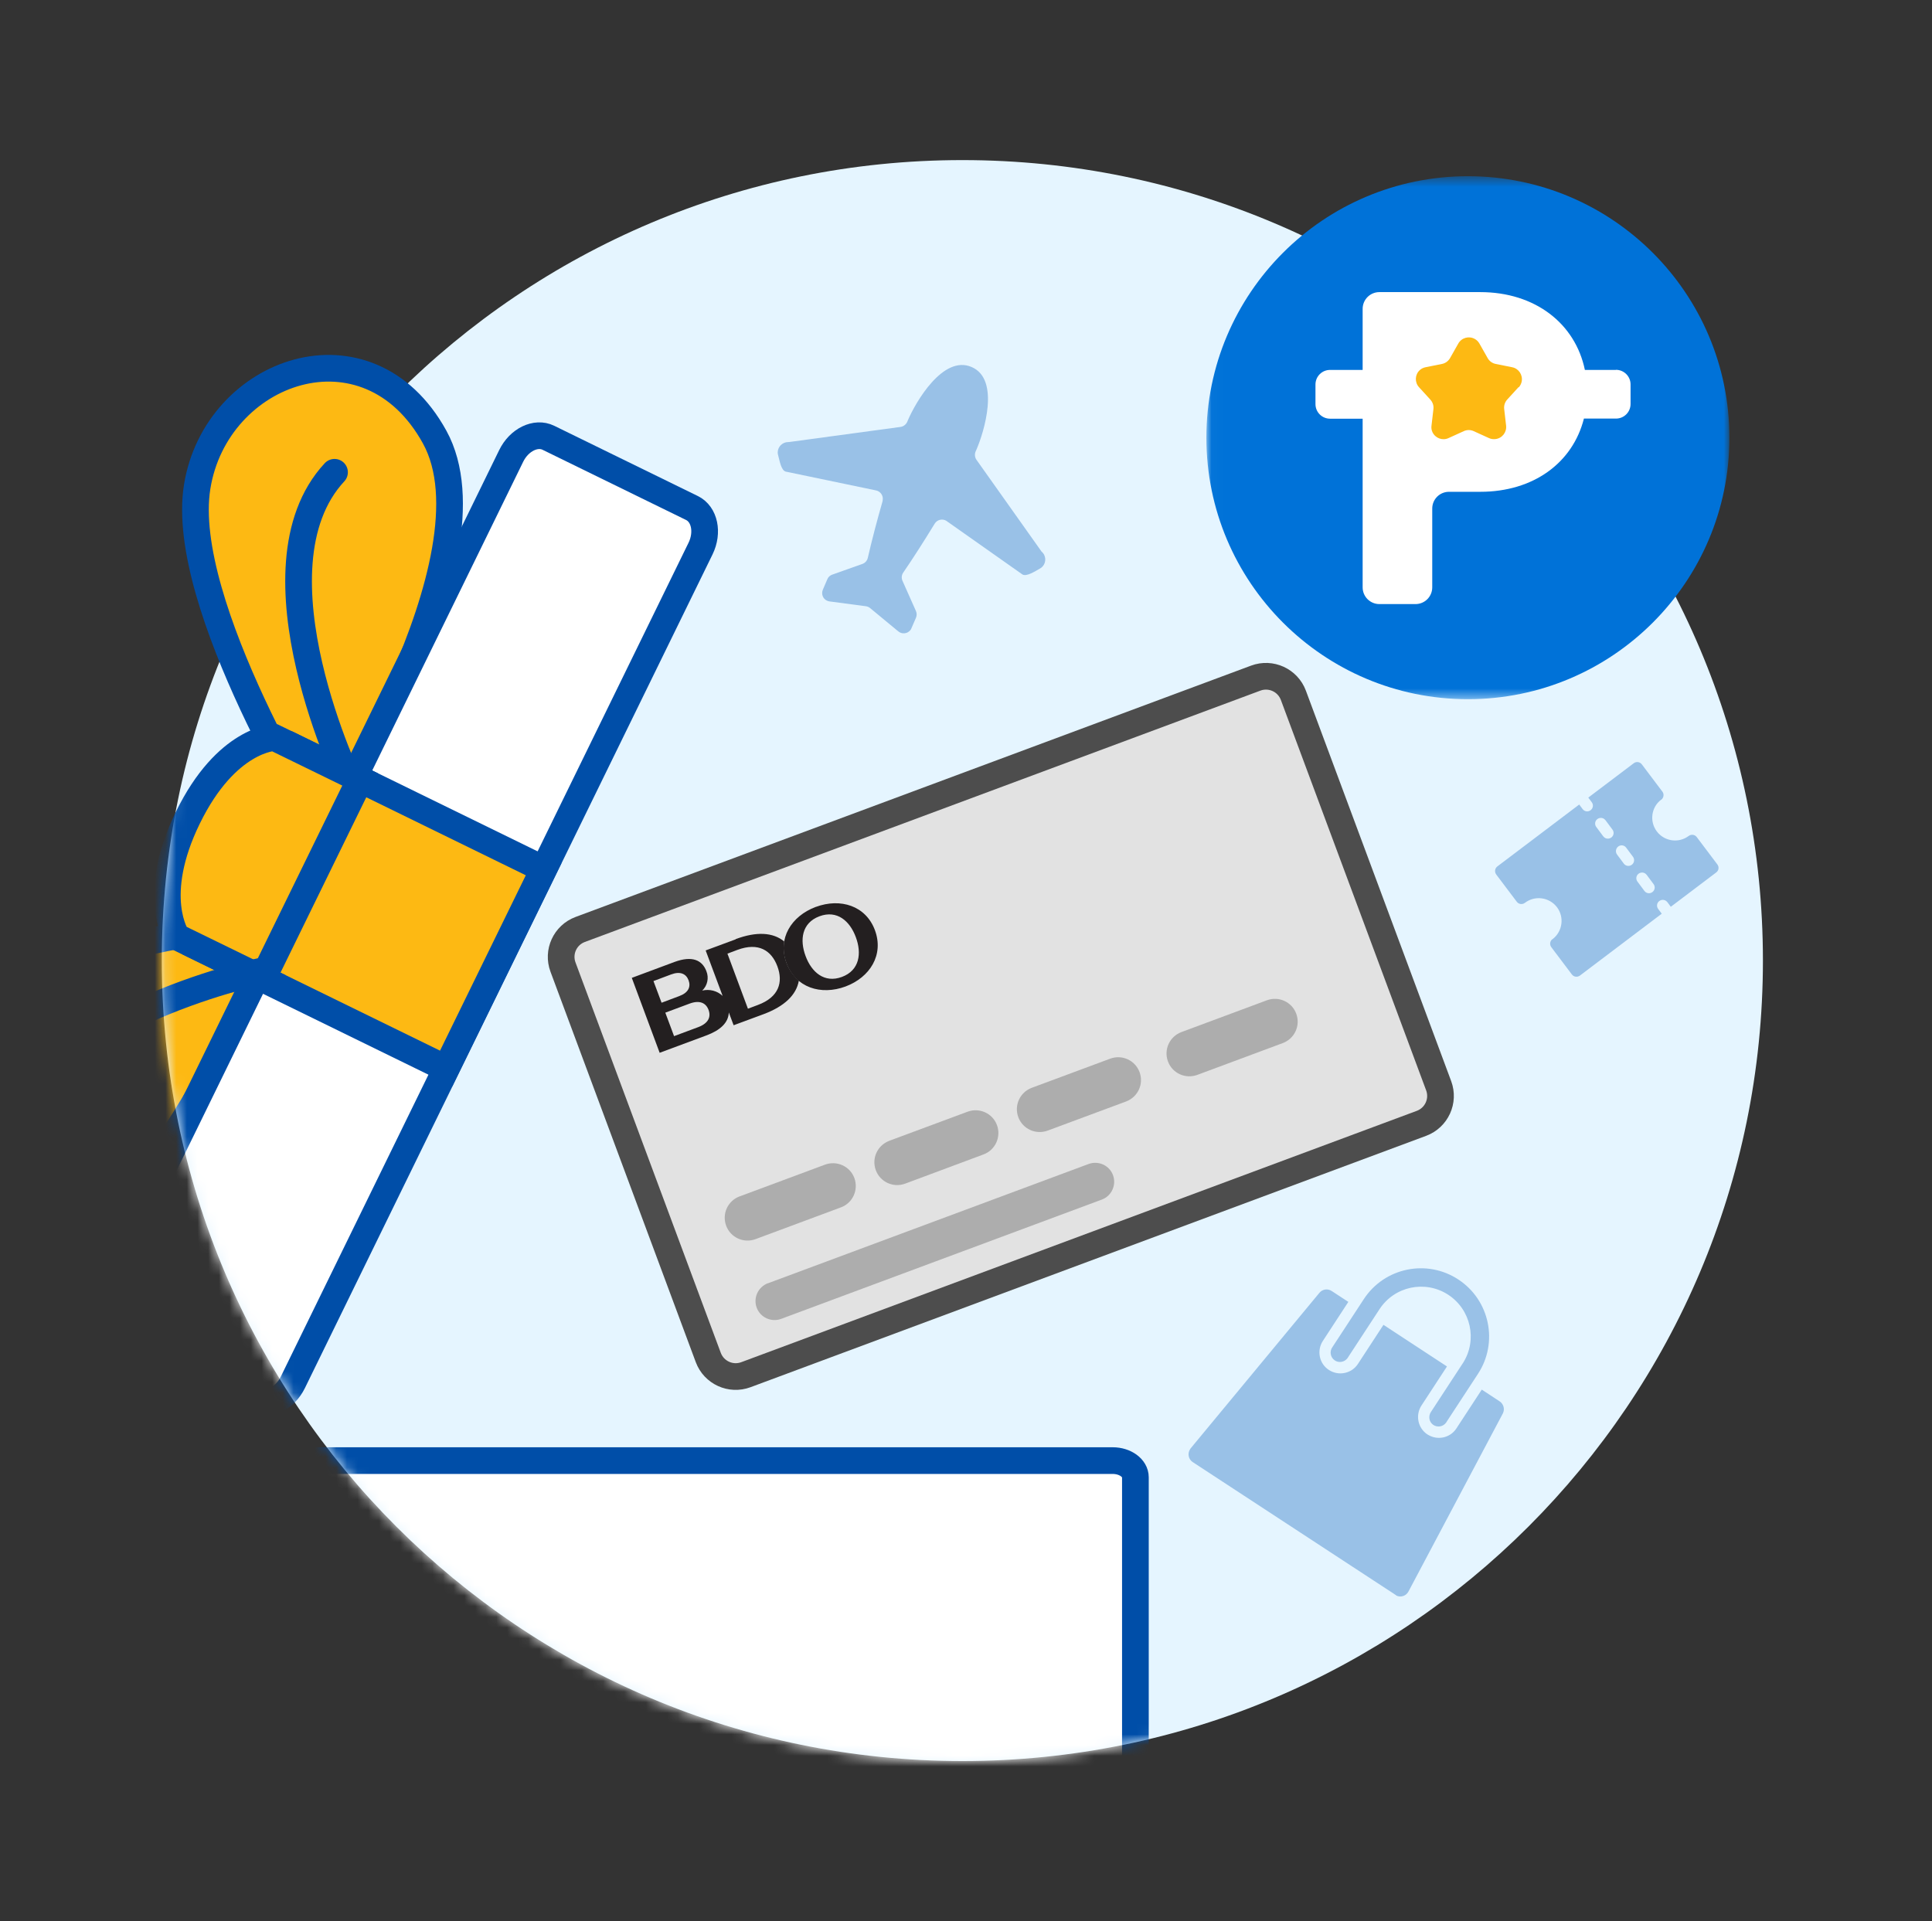 <svg width="181" height="180" viewBox="0 0 181 180" fill="none" xmlns="http://www.w3.org/2000/svg">
<rect x="0" y="0" width="181" height="180" fill="#333333" stroke="none"/>
<mask id="mask0_2089_232" style="mask-type:luminance" maskUnits="userSpaceOnUse" x="0" y="0" width="181" height="180">
<path d="M180.16 0H0.16V180H180.16V0Z" fill="white"/>
</mask>
<g mask="url(#mask0_2089_232)">
<path d="M90.16 165C131.582 165 165.16 131.421 165.16 90C165.16 48.579 131.582 15 90.16 15C48.739 15 15.16 48.579 15.16 90C15.16 131.421 48.739 165 90.16 165Z" fill="#E5F5FF"/>
<mask id="mask1_2089_232" style="mask-type:luminance" maskUnits="userSpaceOnUse" x="15" y="15" width="151" height="150">
<path d="M90.16 165C131.58 165 165.16 131.42 165.16 90C165.16 48.58 131.58 15 90.16 15H15.16C15.16 15 17.01 68.51 16.01 77.51C14.91 87.45 15.16 90 15.16 90C15.16 131.42 48.74 165 90.16 165Z" fill="white"/>
</mask>
<g mask="url(#mask1_2089_232)">
<path d="M130.8 149.459C130.8 149.459 130.76 149.439 130.74 149.429L111.74 136.989C111.34 136.729 111.23 136.189 111.49 135.789C111.51 135.769 111.52 135.739 111.54 135.709L123.61 121.129C123.89 120.789 124.38 120.709 124.76 120.959L126.32 121.979L123.93 125.639C123.34 126.549 123.59 127.769 124.5 128.359C125.41 128.949 126.63 128.699 127.22 127.789L129.61 124.129L135.56 128.029L133.17 131.689C132.58 132.599 132.83 133.809 133.74 134.409H133.75C134.66 134.989 135.86 134.729 136.44 133.839L138.82 130.199L140.45 131.269C140.84 131.499 141 131.989 140.81 132.399C140.8 132.429 140.78 132.449 140.77 132.479L131.95 149.119C131.73 149.539 131.21 149.709 130.78 149.479M126.29 127.179C126.29 127.179 126.27 127.219 126.25 127.239C125.97 127.629 125.42 127.729 125.03 127.449C124.64 127.169 124.54 126.619 124.82 126.229L127.77 121.719C129.7 118.769 133.67 117.939 136.62 119.879C139.57 121.809 140.4 125.779 138.46 128.729L135.51 133.239V133.259C135.51 133.259 135.48 133.279 135.48 133.289C135.2 133.679 134.66 133.769 134.27 133.499C133.88 133.229 133.79 132.679 134.06 132.289L137.01 127.779L137.07 127.689C138.43 125.539 137.8 122.689 135.66 121.299C133.5 119.909 130.63 120.519 129.23 122.679L126.28 127.189L126.29 127.179Z" fill="#99C1E7"/>
<path d="M97.6 51.709L91.48 43.079C91.32 42.849 91.29 42.539 91.41 42.279C91.44 42.209 91.47 42.149 91.49 42.099C92.17 40.529 93.73 35.549 91.03 34.389C88.34 33.219 85.78 37.709 85.08 39.319C85.06 39.379 85.03 39.439 85 39.509C84.89 39.769 84.65 39.959 84.37 39.999L73.9 41.419H73.84C73.31 41.419 72.87 41.849 72.86 42.379C72.86 42.469 72.87 42.569 72.9 42.649C73.02 43.059 73.16 44.079 73.62 44.189L82.07 45.949C82.5 46.039 82.78 46.459 82.69 46.889V46.939C82.16 48.779 81.67 50.659 81.3 52.269C81.24 52.529 81.05 52.749 80.79 52.839L77.97 53.839C77.76 53.909 77.59 54.069 77.51 54.269L77.09 55.249C76.92 55.649 77.09 56.119 77.5 56.289C77.57 56.319 77.64 56.339 77.71 56.349L81.11 56.799C81.26 56.819 81.4 56.879 81.51 56.969L84.16 59.159C84.5 59.439 85 59.389 85.28 59.049C85.33 58.989 85.37 58.929 85.39 58.859L85.81 57.889C85.9 57.689 85.9 57.459 85.81 57.249L84.55 54.419C84.44 54.169 84.46 53.879 84.62 53.649C85.54 52.309 86.58 50.679 87.57 49.059C87.8 48.689 88.29 48.569 88.66 48.799L88.7 48.829L95.78 53.819C96.17 54.069 97.02 53.489 97.4 53.289C97.88 53.039 98.06 52.459 97.82 51.979C97.78 51.899 97.72 51.819 97.66 51.759C97.64 51.739 97.62 51.719 97.61 51.699" fill="#99C1E7"/>
<path d="M28.15 136.85H104.24C105.42 136.85 106.37 137.55 106.37 138.41V193.96C106.37 194.82 105.42 195.52 104.24 195.52H28.16C26.98 195.52 26.03 194.82 26.03 193.96V138.41C26.03 137.55 26.98 136.86 28.16 136.86" fill="white"/>
<path d="M28.15 136.85H104.24C105.42 136.85 106.37 137.55 106.37 138.41V193.96C106.37 194.82 105.42 195.52 104.24 195.52H28.16C26.98 195.52 26.03 194.82 26.03 193.96V138.41C26.03 137.55 26.98 136.86 28.16 136.86L28.15 136.85Z" stroke="#004EA8" stroke-width="2.5" stroke-linecap="round"/>
<path d="M18.47 45.619C20.23 34.619 34.45 29.559 40.72 40.949C46.99 52.339 30.13 78.049 30.13 78.049C30.13 78.049 16.71 56.619 18.47 45.619Z" fill="#FDB913"/>
<path d="M18.47 45.619C20.23 34.619 34.45 29.559 40.72 40.949C46.99 52.339 30.13 78.049 30.13 78.049C30.13 78.049 16.71 56.619 18.47 45.619Z" stroke="#004EA8" stroke-width="2.5" stroke-linecap="round" stroke-linejoin="round"/>
<path d="M31.34 44.25C22.94 53.29 32.9 73.7 32.9 73.7Z" fill="#FDB913"/>
<path d="M31.34 44.25C22.94 53.29 32.9 73.7 32.9 73.7" stroke="#004EA8" stroke-width="2.5" stroke-linecap="round" stroke-linejoin="round"/>
<path d="M26.15 86.199C26.15 86.199 16.34 114.919 3.66 116.939C-9.02 118.959 -13.69 104.809 -6.19 96.769C1.31 88.729 26.15 86.199 26.15 86.199Z" fill="#FDB913"/>
<path d="M26.15 86.199C26.15 86.199 16.34 114.919 3.66 116.939C-9.02 118.959 -13.69 104.809 -6.19 96.769C1.31 88.729 26.15 86.199 26.15 86.199Z" stroke="#004EA8" stroke-width="2.5" stroke-linecap="round" stroke-linejoin="round"/>
<path d="M9.7 120.829L47.89 42.719C48.63 41.199 50.2 40.439 51.38 41.019L64.83 47.599C66.01 48.179 66.37 49.879 65.63 51.399L27.44 129.509C26.7 131.029 25.13 131.789 23.95 131.209L10.5 124.629C9.32 124.049 8.96 122.349 9.7 120.829Z" fill="white"/>
<path d="M9.7 120.829L47.89 42.719C48.63 41.199 50.2 40.439 51.38 41.019L64.83 47.599C66.01 48.179 66.37 49.879 65.63 51.399L27.44 129.509C26.7 131.029 25.13 131.789 23.95 131.209L10.5 124.629C9.32 124.049 8.96 122.349 9.7 120.829Z" stroke="#004EA8" stroke-width="2.5" stroke-linecap="round"/>
<path d="M27.899 70.171L18.766 88.848L41.799 100.112L50.932 81.435L27.899 70.171Z" fill="#FDB913"/>
<path d="M27.899 70.171L18.766 88.848L41.799 100.112L50.932 81.435L27.899 70.171Z" stroke="#004EA8" stroke-width="2.5" stroke-linecap="round"/>
<path d="M24.61 91.709L16.58 87.789C16.58 87.789 13.98 84.009 17.6 76.609C21.22 69.209 25.71 69.109 25.71 69.109L33.74 73.029L24.6 91.719L24.61 91.709Z" fill="#FDB913"/>
<path d="M24.61 91.709L16.58 87.789C16.58 87.789 13.98 84.009 17.6 76.609C21.22 69.209 25.71 69.109 25.71 69.109L33.74 73.029L24.6 91.719L24.61 91.709Z" stroke="#004EA8" stroke-width="2.5" stroke-linecap="round"/>
<path d="M0.56 107.64C2.51 95.61 24.45 91 24.45 91Z" fill="#FDB913"/>
<path d="M0.56 107.64C2.51 95.61 24.45 91 24.45 91" stroke="#004EA8" stroke-width="2.5" stroke-linecap="round" stroke-linejoin="round"/>
<path d="M145.44 87.989C145.2 88.169 145.16 88.499 145.33 88.739L147.26 91.299C147.44 91.539 147.77 91.579 148.01 91.409L155.68 85.609L155.36 85.179C155.17 84.949 155.21 84.609 155.44 84.429C155.67 84.249 156.01 84.279 156.19 84.509C156.19 84.509 156.2 84.519 156.21 84.529L156.53 84.959L160.79 81.739C161.03 81.559 161.07 81.229 160.89 80.989L158.96 78.429C158.78 78.189 158.45 78.149 158.21 78.319C157.27 79.029 155.93 78.839 155.22 77.899C154.52 76.969 154.69 75.639 155.62 74.929H155.64C155.87 74.739 155.92 74.409 155.74 74.169L153.81 71.609C153.63 71.379 153.3 71.329 153.06 71.509L148.8 74.729L149.12 75.159C149.3 75.389 149.26 75.729 149.02 75.909C148.79 76.089 148.45 76.049 148.27 75.809L147.95 75.379L140.28 81.179C140.04 81.359 140 81.689 140.17 81.929L142.1 84.489C142.28 84.729 142.61 84.769 142.85 84.599C143.78 83.879 145.12 84.049 145.85 84.979C146.57 85.909 146.4 87.249 145.47 87.979C145.47 87.979 145.45 87.989 145.45 87.999H145.43V88.009L145.44 87.989ZM149.56 77.499C149.37 77.269 149.41 76.929 149.64 76.749C149.87 76.569 150.21 76.599 150.39 76.829C150.39 76.829 150.4 76.839 150.41 76.849L151.05 77.709C151.24 77.939 151.2 78.279 150.97 78.459C150.74 78.639 150.4 78.609 150.22 78.379C150.22 78.379 150.21 78.369 150.2 78.359L149.56 77.499ZM151.49 80.059C151.32 79.819 151.37 79.489 151.61 79.309C151.84 79.139 152.16 79.179 152.34 79.409L152.98 80.269C153.16 80.499 153.12 80.839 152.88 81.019C152.65 81.199 152.31 81.159 152.13 80.919L151.49 80.059ZM153.42 82.619C153.23 82.389 153.27 82.049 153.5 81.869C153.73 81.689 154.07 81.719 154.25 81.949C154.25 81.949 154.26 81.959 154.27 81.969L154.91 82.829C155.09 83.059 155.05 83.399 154.81 83.579C154.58 83.759 154.24 83.719 154.06 83.479L153.42 82.619Z" fill="#99C1E7"/>
</g>
<path d="M54.15 86.561L117.45 63.011C119.15 62.381 121.04 63.241 121.67 64.941L135.28 101.521C135.91 103.221 135.05 105.111 133.35 105.741L70.05 129.291C68.35 129.921 66.46 129.061 65.83 127.361L52.22 90.781C51.59 89.081 52.45 87.191 54.15 86.561Z" fill="#E2E2E2"/>
<path d="M117.647 63.535L54.357 87.085C52.938 87.613 52.216 89.191 52.744 90.609L66.355 127.189C66.883 128.607 68.461 129.329 69.879 128.801L133.169 105.251C134.588 104.723 135.31 103.146 134.782 101.728L121.171 65.148C120.643 63.73 119.065 63.008 117.647 63.535Z" stroke="#4D4D4D" stroke-width="2.5" stroke-linecap="round" stroke-linejoin="round"/>
<path d="M76.43 84.97C74.13 85.83 72.82 87.94 73.68 90.24C74.54 92.54 76.91 93.28 79.21 92.43C81.51 91.57 82.82 89.46 81.97 87.16C81.12 84.86 78.74 84.12 76.44 84.97M78.88 91.53C77.22 92.15 76.02 91.07 75.47 89.57C74.91 88.07 75.11 86.47 76.77 85.85C78.43 85.23 79.63 86.31 80.18 87.81C80.74 89.31 80.54 90.91 78.88 91.53Z" fill="#231F20"/>
<path d="M68.92 88.01L66.11 89.05L67.7 93.31C67.19 92.83 66.47 92.65 65.79 92.81C66.28 92.34 66.43 91.62 66.18 91C65.79 89.95 64.84 89.52 63.19 90.13L59.19 91.62L61.8 98.64L66.16 97.02C67.46 96.54 68.24 95.84 68.28 94.86L68.73 96.06L71.54 95.02C73.49 94.29 74.61 93.22 74.84 91.88C73.79 90.97 73.27 89.59 73.47 88.21C72.42 87.35 70.88 87.26 68.92 87.99M61.22 91.92L62.87 91.3C63.72 90.98 64.28 91.23 64.51 91.85C64.74 92.47 64.48 93.02 63.63 93.33L61.98 93.95L61.22 91.92ZM65.43 96.23L63.15 97.08L62.33 94.88L64.61 94.03C65.53 93.69 66.13 93.95 66.38 94.62C66.63 95.29 66.35 95.88 65.43 96.23ZM71 94.16L70.07 94.51L68.15 89.35L69.08 89C71.07 88.26 72.28 89.06 72.83 90.54C73.38 92.02 72.99 93.42 71 94.16Z" fill="#231F20"/>
<path d="M69.28 112.101L77.29 109.121C78.4 108.711 79.63 109.271 80.04 110.371C80.45 111.481 79.89 112.711 78.79 113.121L70.78 116.101C69.67 116.511 68.44 115.951 68.03 114.841C67.62 113.731 68.18 112.511 69.29 112.091" fill="#ADADAD"/>
<path d="M83.3 106.89L90.65 104.16C91.76 103.75 92.99 104.31 93.4 105.41C93.81 106.52 93.25 107.75 92.15 108.16L84.8 110.9C83.69 111.31 82.46 110.75 82.05 109.64C81.64 108.53 82.2 107.31 83.31 106.89" fill="#ADADAD"/>
<path d="M96.66 101.921L104.01 99.191C105.12 98.781 106.35 99.341 106.76 100.451C107.17 101.561 106.61 102.781 105.5 103.201L98.15 105.931C97.04 106.341 95.81 105.781 95.4 104.671C94.99 103.561 95.55 102.341 96.66 101.921Z" fill="#ADADAD"/>
<path d="M110.68 96.7L118.69 93.72C119.8 93.31 121.03 93.87 121.44 94.98C121.85 96.09 121.29 97.31 120.18 97.73L112.17 100.71C111.06 101.12 109.83 100.56 109.42 99.45C109.01 98.34 109.57 97.12 110.68 96.7Z" fill="#ADADAD"/>
<path d="M71.93 120.241L101.98 109.061C102.9 108.721 103.93 109.181 104.27 110.101C104.61 111.021 104.15 112.051 103.23 112.391L73.18 123.571C72.26 123.911 71.23 123.441 70.89 122.521C70.55 121.601 71.02 120.581 71.94 120.231" fill="#ADADAD"/>
<mask id="mask2_2089_232" style="mask-type:luminance" maskUnits="userSpaceOnUse" x="113" y="16" width="50" height="50">
<path d="M162.02 16.51H113.02V65.51H162.02V16.51Z" fill="white"/>
</mask>
<g mask="url(#mask2_2089_232)">
<path d="M162.02 41.01C162.02 27.48 151.05 16.51 137.52 16.51C123.99 16.51 113.02 27.48 113.02 41.01C113.02 54.54 123.99 65.51 137.52 65.51C151.05 65.51 162.02 54.54 162.02 41.01Z" fill="#0072D8"/>
</g>
<mask id="mask3_2089_232" style="mask-type:luminance" maskUnits="userSpaceOnUse" x="119" y="23" width="38" height="38">
<path d="M156.38 23.609H119.63V60.359H156.38V23.609Z" fill="white"/>
</mask>
<g mask="url(#mask3_2089_232)">
<path d="M144.42 36.94C144.42 40.17 141.48 42.8 137.85 42.8C134.22 42.8 131.28 40.18 131.28 36.94C131.28 33.7 134.22 31.08 137.86 31.08C141.5 31.08 144.43 33.7 144.43 36.94" fill="#FDB913"/>
<path d="M151.38 34.659H148.48C147.58 30.319 143.83 27.369 138.67 27.369H129.23C128.36 27.369 127.66 28.069 127.66 28.939V34.659H124.61C123.85 34.659 123.24 35.269 123.24 36.029V37.859C123.24 38.619 123.85 39.229 124.61 39.229H127.66V55.029C127.66 55.899 128.36 56.599 129.23 56.599H132.61C133.48 56.599 134.18 55.899 134.18 55.029V47.649C134.18 46.779 134.88 46.079 135.75 46.079H138.68C143.67 46.079 147.34 43.359 148.39 39.219H151.39C152.15 39.219 152.76 38.609 152.76 37.849V36.019C152.76 35.259 152.14 34.649 151.39 34.649M142.27 36.269L141.21 37.429C140.99 37.669 140.88 37.999 140.92 38.319L141.1 39.879C141.17 40.499 140.73 41.069 140.1 41.139C139.89 41.159 139.69 41.139 139.5 41.049L138.07 40.399C137.77 40.259 137.43 40.259 137.13 40.399L135.7 41.049C135.13 41.309 134.46 41.049 134.2 40.489C134.11 40.299 134.08 40.089 134.11 39.889L134.29 38.329C134.33 37.999 134.22 37.679 134 37.439L132.94 36.279C132.52 35.819 132.55 35.099 133.01 34.679C133.16 34.539 133.35 34.449 133.55 34.409L135.09 34.099C135.41 34.039 135.69 33.829 135.85 33.549L136.62 32.189C136.93 31.639 137.62 31.449 138.17 31.759C138.35 31.859 138.5 32.009 138.6 32.189L139.37 33.549C139.53 33.839 139.81 34.039 140.13 34.099L141.67 34.409C142.28 34.529 142.68 35.129 142.56 35.749C142.52 35.949 142.42 36.139 142.29 36.289" fill="white"/>
</g>
</g>
</svg>
